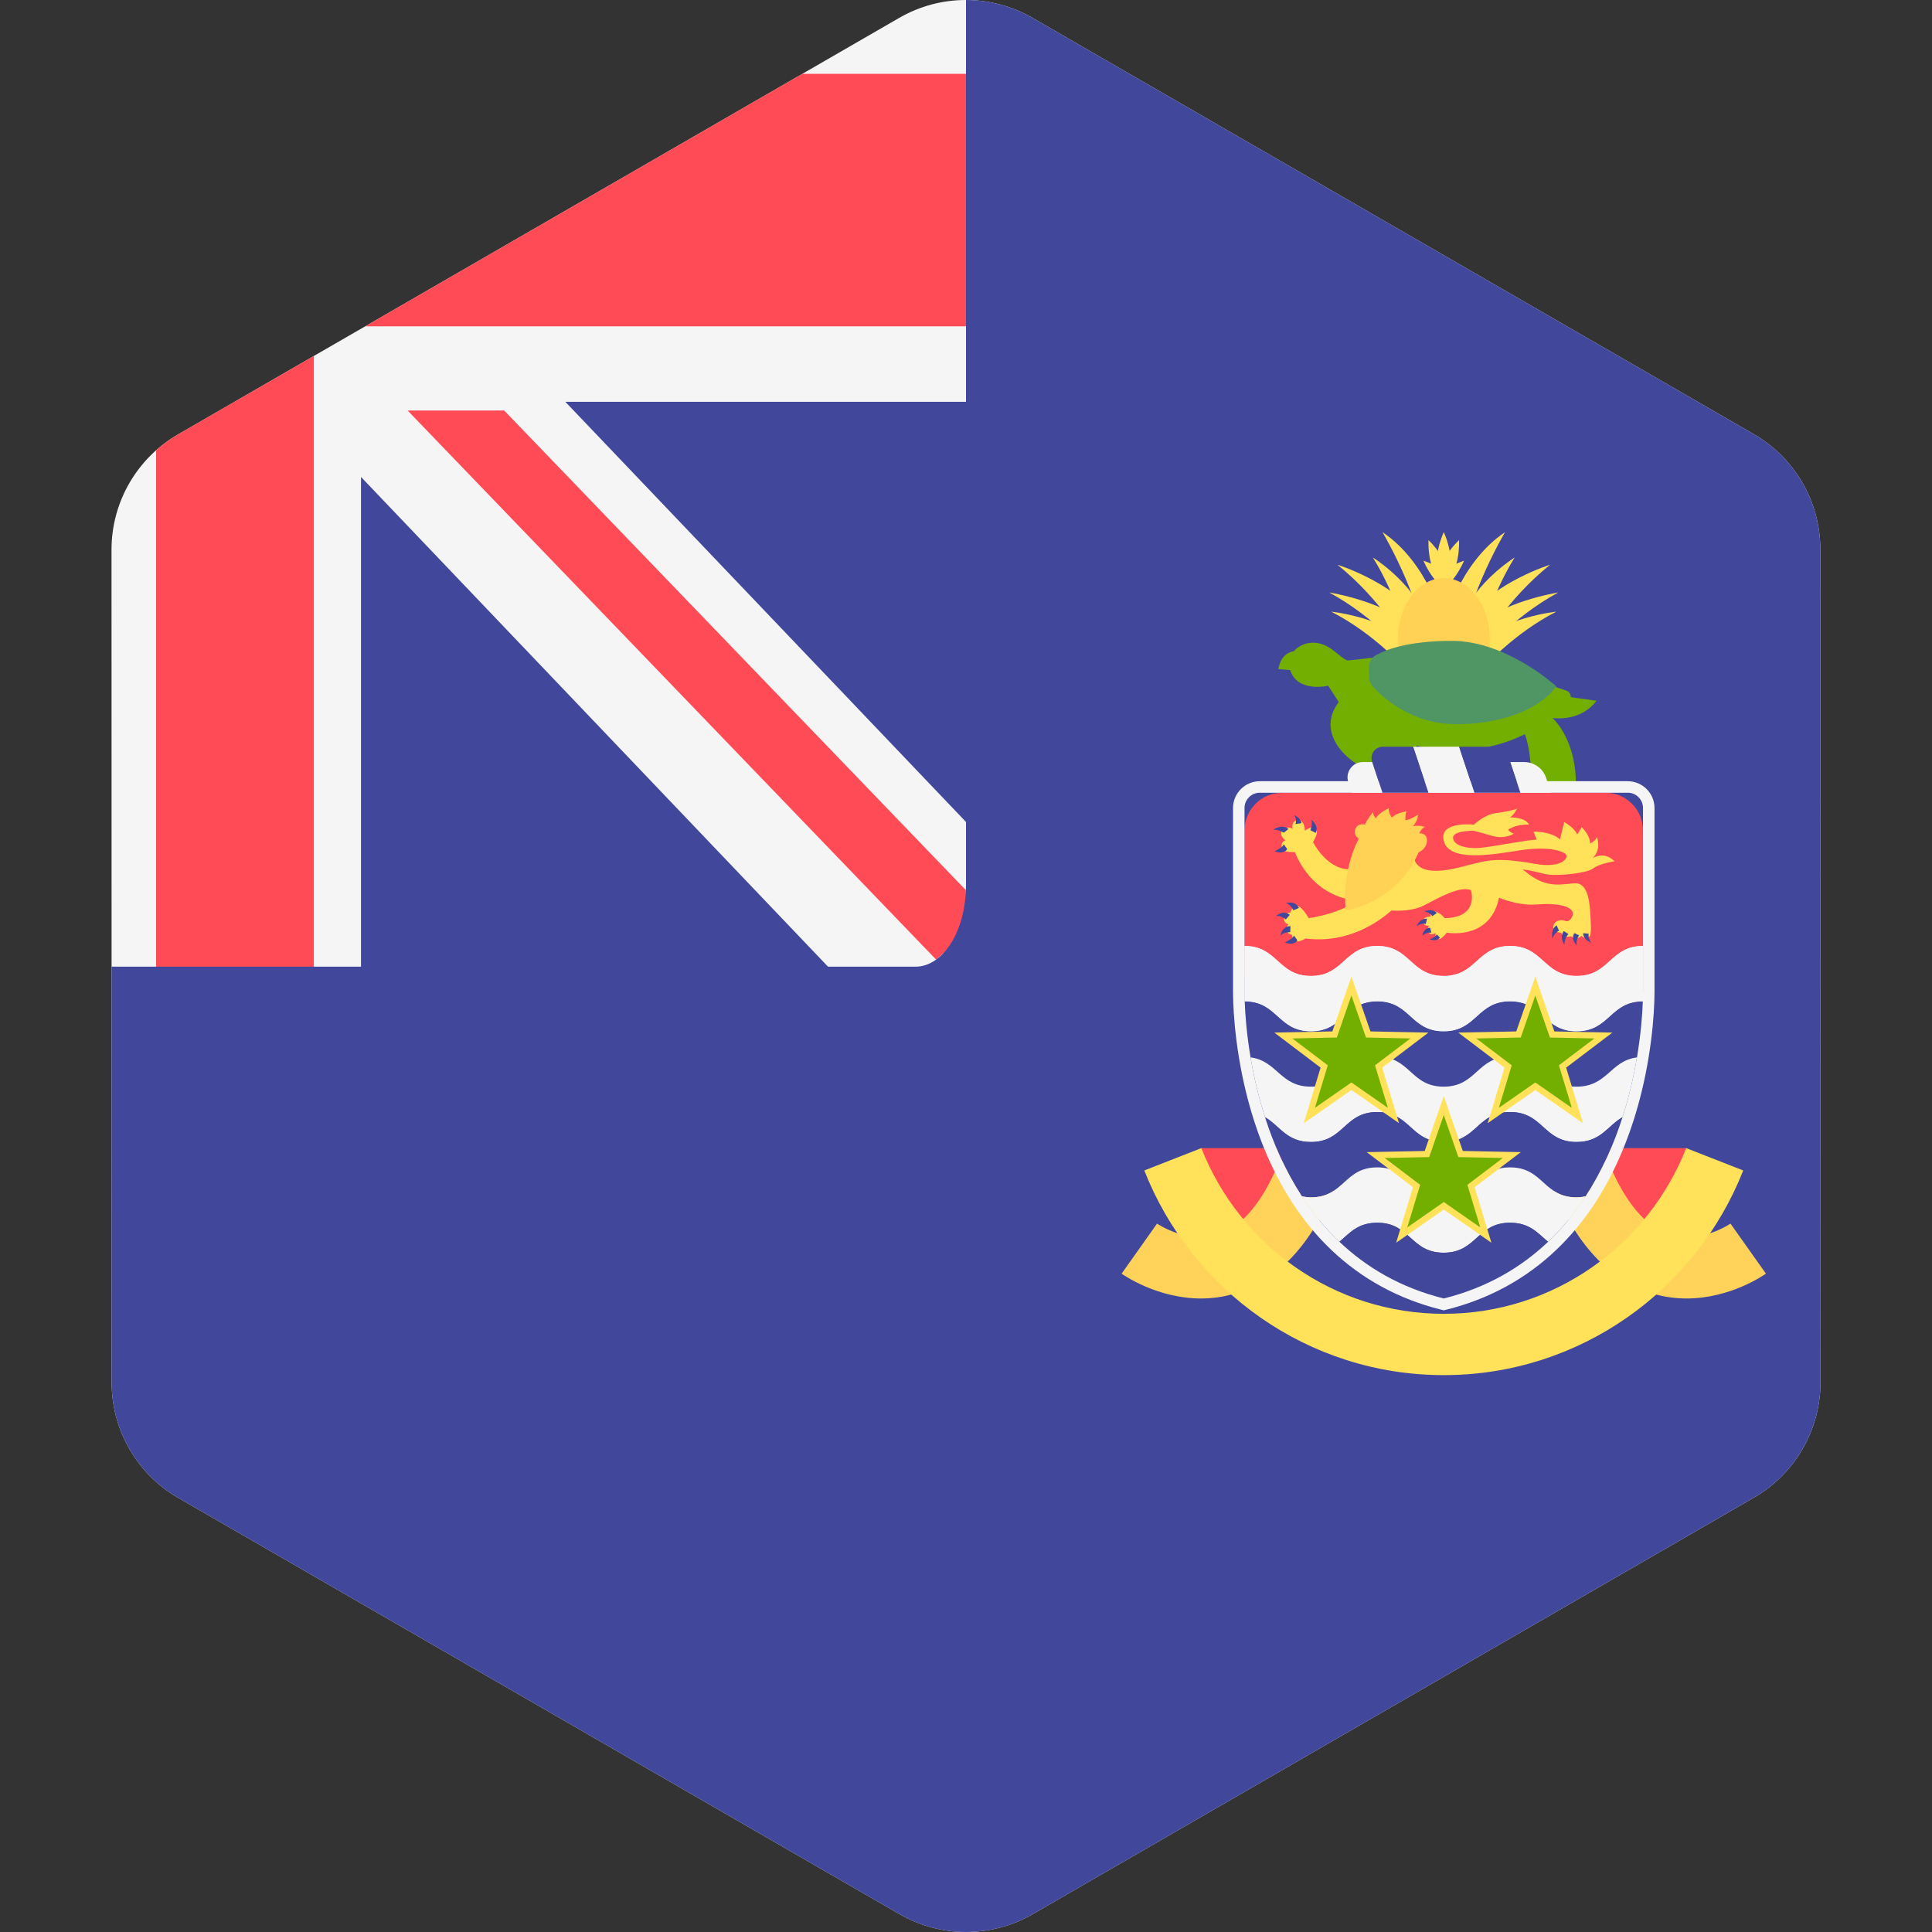 <svg xmlns="http://www.w3.org/2000/svg" xmlns:xlink="http://www.w3.org/1999/xlink" version="1.1" id="Layer_1" x="0px" y="0px" viewBox="0 0 512.001 512.001" style="enable-background:new 0 0 512.001 512.001;" xml:space="preserve"><rect x="0" y="0" width="512.001" height="512.001" fill="#333333" stroke="none"/><path style="fill:#F5F5F5;" d="M29.588,366.395l-0.036-220.713c-0.003-12.607,6.722-24.257,17.639-30.562L238.314,4.731  c10.917-6.306,24.368-6.307,35.287-0.006L464.762,115.05c10.918,6.302,17.646,17.95,17.649,30.557l0.036,220.713  c0.003,12.607-6.722,24.257-17.639,30.563L273.683,507.269c-10.917,6.306-24.368,6.307-35.287,0.006L47.237,396.951  C36.318,390.649,29.591,379.001,29.588,366.395z"/><g>	<path style="fill:#FF4B55;" d="M41.36,119.34v136.838l19.693,7.319l22.116-7.319V94.337l-35.98,20.782   C45.083,116.336,43.137,117.756,41.36,119.34z"/>	<polygon style="fill:#FF4B55;" points="96.774,86.481 256,86.481 259.749,53.556 256,19.56 212.639,19.56  "/>	<path style="fill:#FF4B55;" d="M108.019,108.788l84.039,87.312l56.023,58.205c0.029-0.021,0.057-0.046,0.086-0.067   c0.06-0.054,0.12-0.109,0.182-0.156c0.444-0.337,7.647-6.784,7.648-6.828c0.156-3.671-0.084-10.216-0.049-11.177   c0.003-0.06,0.011-0.116,0.014-0.176L215.18,193.53l-81.565-84.74h-25.597L108.019,108.788L108.019,108.788z"/></g><path style="fill:#41479B;" d="M482.411,145.607c-0.003-12.607-6.729-24.255-17.649-30.557L273.601,4.726  C268.154,1.583,262.078,0.008,256,0.002V19.56v66.92v20.003H149.818L256,217.832v16.963c0,0.374-0.023,0.737-0.035,1.106l0,0  c-0.001,0.06-0.011,0.117-0.014,0.176c-0.036,0.961-0.104,1.908-0.216,2.829c-0.018,0.142-0.05,0.276-0.069,0.419  c-0.505,3.745-1.61,7.128-3.164,9.859c-0.021,0.039-0.042,0.077-0.065,0.115c-0.796,1.38-1.706,2.589-2.704,3.595  c-0.03,0.03-0.061,0.059-0.091,0.089c-0.412,0.405-0.846,0.764-1.29,1.1c-0.062,0.047-0.122,0.102-0.182,0.156  c-0.029,0.021-0.057,0.046-0.086,0.067l0,0c-1.662,1.198-3.502,1.874-5.444,1.874h-23.207L95.668,126.396v129.783h-5.872h-6.624  H41.36h-7.799H29.57l0.019,110.216c0.003,12.607,6.729,24.255,17.649,30.557l191.161,110.325c10.918,6.302,24.37,6.299,35.286-0.006  l191.125-110.39c10.917-6.305,17.64-17.955,17.639-30.562L482.411,145.607z"/><g>	<path style="fill:#FFE15A;" d="M382.615,165.396c0,0-4.061-16.247-16.247-24.371c0,0,12.185,20.309,12.185,36.556L382.615,165.396z   "/>	<path style="fill:#FFE15A;" d="M363.83,147.752c0,0,8.504,5.204,13.074,13.709l-3.681,8.504   C373.222,169.965,370.176,157.907,363.83,147.752z"/>	<path style="fill:#FFE15A;" d="M354.436,149.657c0,0,14.723,4.57,21.705,14.09l-4.189,6.347   C371.953,170.092,366.368,159.303,354.436,149.657z"/>	<path style="fill:#FFE15A;" d="M352.278,157.019c0,0,15.486,2.412,22.466,9.774l-1.777,6.982   C372.969,173.774,364.463,163.619,352.278,157.019z"/>	<path style="fill:#FFE15A;" d="M352.787,162.096c0,0,14.978,1.523,21.831,9.392s-2.538,5.458-2.538,5.458   S364.21,167.934,352.787,162.096z"/>	<path style="fill:#FFE15A;" d="M382.615,165.396c0,0,4.061-16.247,16.247-24.371c0,0-12.185,20.309-12.185,36.556L382.615,165.396z   "/>	<path style="fill:#FFE15A;" d="M401.401,147.752c0,0-8.504,5.204-13.074,13.709l3.682,8.504   C392.008,169.965,395.054,157.907,401.401,147.752z"/>	<path style="fill:#FFE15A;" d="M410.793,149.657c0,0-14.723,4.57-21.705,14.09l4.189,6.347   C393.277,170.092,398.861,159.303,410.793,149.657z"/>	<path style="fill:#FFE15A;" d="M412.951,157.019c0,0-15.486,2.412-22.466,9.774l1.777,6.982   C392.262,173.774,400.766,163.619,412.951,157.019z"/>	<path style="fill:#FFE15A;" d="M412.444,162.096c0,0-14.978,1.523-21.831,9.392c-6.854,7.87,2.538,5.458,2.538,5.458   S401.02,167.934,412.444,162.096z"/>	<path style="fill:#FFE15A;" d="M382.615,141.025c0,0-4.061,8.546,0,12.82C386.677,149.572,382.615,141.025,382.615,141.025z"/>	<path style="fill:#FFE15A;" d="M378.568,143.147c0,0-0.545,9.447,4.826,11.877C385.549,149.536,378.568,143.147,378.568,143.147z"/>	<path style="fill:#FFE15A;" d="M386.661,143.147c0,0,0.545,9.447-4.826,11.877C379.68,149.536,386.661,143.147,386.661,143.147z"/>	<path style="fill:#FFE15A;" d="M387.992,148.596c0,0-3.544,8.774-9.439,8.675C378.951,151.389,387.992,148.596,387.992,148.596z"/>	<path style="fill:#FFE15A;" d="M377.239,148.596c0,0,3.544,8.774,9.439,8.675C386.279,151.389,377.239,148.596,377.239,148.596z"/></g><ellipse style="fill:#FFD255;" cx="382.62" cy="169.45" rx="12.185" ry="16.246"/><g>	<path style="fill:#73AF00;" d="M354.775,186.043l-2.793-4.316c0,0-8.124,1.946-10.07-4.146l-3.132-0.254   c0,0,0.424-4.146,4.061-4.739c0,0,2.201-2.708,6.092-2.201c3.893,0.507,5.923,3.808,8.167,4.654   c2.242,0.846,2.496,3.639,2.496,3.639l17.093,17.516c0,0-4.907,6.262-9.309,8.293C362.983,206.521,346.821,196.621,354.775,186.043   z"/>	<path style="fill:#73AF00;" d="M410.286,189.258c0,0,7.108,4.824,7.362,18.151h-11.804c0,0,0.127-9.013-2.158-13.835   L410.286,189.258z"/>	<path style="fill:#73AF00;" d="M408.762,189.767c0,0,8.885,2.919,14.344-4.061l-9.266-1.27L408.762,189.767z"/>	<path style="fill:#73AF00;" d="M406.097,179.993l9.021,3.042c1.138,0.384,1.54,1.792,0.742,2.691   c-3.423,3.856-13.641,13.096-30.115,13.096c-21.452,0-26.994-13.498-27.247-14.512c-0.254-1.016-1.396-9.266-1.396-9.266   l9.139-1.016L406.097,179.993z"/></g><g>	<polygon style="fill:#FF4B55;" points="318.371,304.264 341.997,304.264 329.812,327.866 317.626,311.62  "/>	<polygon style="fill:#FF4B55;" points="446.858,304.264 423.232,304.264 435.418,327.866 447.603,311.62  "/></g><g>	<path style="fill:#FFD25A;" d="M318.274,344.113c-11.656,0-20.574-6.256-21.034-6.581l9.392-13.26   c0.077,0.051,7.947,5.399,15.972,2.967c8.119-2.452,13.45-12.034,16.495-19.646l15.085,6.037   c-6.399,16.001-15.527,25.834-27.124,29.233C324.027,343.753,321.069,344.113,318.274,344.113z"/>	<path style="fill:#FFD25A;" d="M446.957,344.113c11.656,0,20.574-6.256,21.034-6.581l-9.392-13.26   c-0.078,0.051-7.947,5.399-15.972,2.967c-8.12-2.452-13.451-12.034-16.495-19.646l-15.085,6.037   c6.401,16.001,15.527,25.834,27.124,29.233C441.203,343.753,444.16,344.113,446.957,344.113z"/></g><path style="fill:#FF4B55;" d="M435.418,258.817H329.812v-38.744c0-5.521,4.476-9.997,9.997-9.997h85.611  c5.521,0,9.997,4.476,9.997,9.997L435.418,258.817L435.418,258.817z"/><g>	<path style="fill:#FFE15A;" d="M358.625,238.507l-1.27-8.124c-5.966-0.254-9.392-7.236-9.392-7.236l-4.824,2.666   C348.217,238,358.625,238.507,358.625,238.507z"/>	<path style="fill:#FFE15A;" d="M422.217,230.131c1.777-1.353,5.67-1.862,5.67-1.862c-2.793-2.877-5.838-0.846-5.838-0.846   c2.538-2.369,1.1-5.755,1.1-5.755c0,1.101-1.777,1.862-1.777,1.862c0.085-2.201-2.201-4.316-2.201-4.316l-1.185,1.946   c-0.761-1.862-3.469-3.3-3.469-3.3l-1.1,4.57c-2.538-2.199-7.023-2.031-7.023-2.031l0.846,2.116   c-2.708,0.085-10.07,1.607-14.386,2.116c-4.315,0.507-7.785-0.677-7.785-2.623c0-1.631,3.771-1.832,5.404-1.857   c1.155,0.257,2.606,0.674,4.645,1.286c3.808,1.142,6.038-0.512,6.038-0.512c-1.332-0.507-1.481-1.1-1.481-1.1   c2.855-1.651,5.533-1.243,5.533-1.243c-0.952-2.094-5.077-1.967-5.077-1.967c1.078-0.571,1.904-2.348,1.904-2.348   c-0.254,0.254-2.599,0.829-5.801,1.258c-2.409,0.324-4.674,2.157-5.607,3.003c-2.541-0.194-9.179-0.276-8.012,4.326   c1.438,5.67,12.863,3.639,19.886,2.538c7.023-1.1,10.662-0.169,12.185,0.761c1.523,0.931-0.649,4.084-7.785,2.793   c-6.168-1.116-9.564-1.148-11.428-0.952c-2.068,0.132-3.83,0.689-5.072,0.952c-2.793,0.592-13.54,4.4-15.571-1.1   c-2.031-5.501-11.932,8.969-11.932,8.969l0.774,0.92l-2.634-0.624c-3.554,4.76-14.216,6.22-14.216,6.22s-1.587-2.855-2.919-3.237   c-1.332-0.381-1.904,1.713-1.904,1.713s-1.587,0.064-1.713,1.523c-0.127,1.46,1.142,1.587,1.142,1.587s-1.523,2.221,1.016,2.855   c0,0-0.19,3.109,3.554,0.952c11.123,1.402,19.235-4.31,22.747-7.425c2.296,0.146,5.873,0.074,8.625-1.355   c4.4-2.284,9.477-5.162,12.439-4.061c0,0,2.369,7.277-6.939,7.447c0,0-1.377-1.741-2.763-1.741c-0.597,0-1.218,0.717-1.027,1.362   c0,0-1.625-0.096-1.912,0.86c-0.234,0.78,0.335,1.672,1.53,1.53c0,0-0.812,1.195,0,1.912c0.812,0.716,1.816,0,1.816,0   s-0.43,1.481,0.574,1.625c0.859,0.122,1.994-1.28,2.321-1.706c1.49,0.231,11.653,1.403,13.849-9.256c0,0,5.077,2.199,10.07,1.777   c4.992-0.424,9.901,0.339,9.477,2.793c-0.554,1.778-1.645,1.661-1.645,1.661c-1.195-0.477-3.202-0.43-3.488,1.29   c-0.287,1.721,2.054,1.768,2.054,1.768c0.669,1.577,2.581,0.909,2.581,0.909c1.672,1.195,2.772-0.096,2.772-0.096   c0.717,0.621,1.457,0.737,2.151,0.144c0.669-0.574,0.294-4.396,0.23-5.761c-0.106-2.269-0.424-8.208-3.724-8.293   s-7.53,1.862-13.37-3.047c-0.305-0.256-0.602-0.419-0.904-0.637c2.763,0.256,4.742,1.005,6.658,1.315   C412.74,232.162,420.44,231.484,422.217,230.131z"/>	<path style="fill:#FFE15A;" d="M343.139,225.815c0,0-1.618,0.044-2.412-0.19c-1.358-0.401-1.523-2.538-0.064-2.919   c0,0-1.757-1.193-0.952-2.539c0.644-1.075,2.287-1.073,2.858-0.439c0,0-0.535-1.77,1.013-2.354   c1.233-0.465,2.222,0.952,2.222,2.793c0,0,1.842-1.498,2.793-0.507c0.664,0.691,0.472,1.598-0.635,3.49   C346.835,225.079,343.139,225.815,343.139,225.815z"/></g><g>	<path style="fill:#41479B;" d="M341.137,225.032c0,0-0.86,1.481-3.345,0.574c0,0,2.151-1.003,2.437-1.863L341.137,225.032z"/>	<path style="fill:#41479B;" d="M340.229,220.684c0,0-1.338-0.86-2.819-0.812c0,0,2.198-1.625,4.061-0.191L340.229,220.684z"/>	<path style="fill:#41479B;" d="M343.335,218.39c0,0,0.43-1.577-0.43-2.437c0,0,1.768,0.765,2.007,2.198L343.335,218.39z"/>	<path style="fill:#41479B;" d="M347.253,220.015c0,0,0.86-1.911,0.095-2.819c0,0,2.294,1.338,1.338,3.537L347.253,220.015z"/>	<path style="fill:#41479B;" d="M342.777,241.252c0,0-0.92-1.883-2.107-1.876c0,0,2.496-0.909,3.574,1.232L342.777,241.252z"/>	<path style="fill:#41479B;" d="M340.766,243.65c0,0-1.641-1.305-2.709-0.787c0,0,1.862-1.893,3.756-0.425L340.766,243.65z"/>	<path style="fill:#41479B;" d="M341.918,247.036c0,0-2.096-0.024-2.622,1.041c0,0,0.309-2.638,2.706-2.641L341.918,247.036z"/>	<path style="fill:#41479B;" d="M343.833,249.212c0,0-0.86,1.481-3.345,0.574c0,0,2.151-1.003,2.437-1.863L343.833,249.212z"/>	<path style="fill:#41479B;" d="M381.604,248.46c0,0-0.705,1.213-2.739,0.47c0,0,1.652-0.591,1.887-1.295L381.604,248.46z"/></g><path style="fill:#FFD255;" d="M360.108,222.261c0,0-4.571,7.785-3.472,19.04c0,0,13.476-1.967,19.315-15.422  c0,0,1.423-0.575,1.978-1.957c0.472-1.175,0.432-3.11-1.829-3.099c0,0,0.677-1.353,1.502-1.671c0,0-1.46-0.571-3.173-0.19  c0,0,1.332-1.333,1.332-3.047c0,0-2.031,1.332-3.3,1.46c0,0-0.127-2.094,0.381-2.348c0,0-2.666,0.254-3.999,1.65  c0,0-0.888-1.206-0.825-2.476c0,0-2.476,1.078-3.427,2.666c0,0-0.761-0.825-0.699-1.65c0,0-1.777,2.158-2.158,3.3  c0,0-1.675-0.461-2.412,0.889C358.792,220.377,358.914,221.448,360.108,222.261z"/><g>	<path style="fill:#41479B;" d="M379.573,242.792c0,0-0.541-1.02-2.167-1.242c0,0,2.071-0.956,3.377,0.414L379.573,242.792z"/>	<path style="fill:#41479B;" d="M413.166,246.664c0,0-1.187,0.375-1.743,2.054c0,0-0.607-2.384,1.102-3.502L413.166,246.664z"/>	<path style="fill:#41479B;" d="M415.658,247.54c0,0-1.125,1.092-1.071,2.86c0,0-1.387-2.032-0.164-3.667L415.658,247.54z"/>	<path style="fill:#41479B;" d="M421.034,247.444c0,0-0.34,1.157,0.687,2.392c0,0-2.127-0.677-2.167-2.529L421.034,247.444z"/>	<path style="fill:#41479B;" d="M418.508,247.893c0,0-0.902,0.859-0.664,2.612c0,0-1.678-1.475-0.634-3.228L418.508,247.893z"/>	<path style="fill:#41479B;" d="M377.841,244.879c0,0-1.087-0.389-2.438,0.54c0,0,0.889-2.101,2.776-1.967L377.841,244.879z"/>	<path style="fill:#41479B;" d="M379.326,247.19c0,0-1.117-0.292-2.382,0.751c0,0,0.195-2.027,2.087-2.058L379.326,247.19z"/></g><path style="fill:#F5F5F5;" d="M435.418,265.362c-8.809,0-8.809,7.945-17.616,7.945c-8.809,0-8.809-7.945-17.616-7.945  c-8.803,0-8.803,7.945-17.604,7.945c-8.795,0-8.795-7.945-17.589-7.945s-8.794,7.945-17.586,7.945  c-8.796,0-8.796-7.945-17.591-7.945v-14.668c8.796,0,8.796,7.945,17.591,7.945c8.794,0,8.794-7.945,17.586-7.945  c8.795,0,8.795,7.945,17.589,7.945c8.803,0,8.803-7.945,17.604-7.945c8.809,0,8.809,7.945,17.616,7.945  c8.809,0,8.809-7.945,17.616-7.945V265.362z"/><path style="fill:#41479B;" d="M417.801,273.308c-8.809,0-8.809-7.945-17.616-7.945c-8.803,0-8.803,7.945-17.605,7.945  c-8.795,0-8.795-7.945-17.589-7.945s-8.794,7.945-17.586,7.945c-8.778,0-8.803-7.907-17.543-7.94  c0.122,3.513,0.525,8.726,1.555,14.851c7.144,0.946,7.797,7.759,15.988,7.759c8.794,0,8.794-7.947,17.586-7.947  c8.795,0,8.795,7.947,17.589,7.947c8.803,0,8.803-7.947,17.605-7.947c8.809,0,8.809,7.947,17.616,7.947  c8.205,0,8.856-6.813,16.013-7.759c1.03-6.125,1.432-11.338,1.555-14.851C426.616,265.401,426.591,273.308,417.801,273.308z"/><path style="fill:#F5F5F5;" d="M417.801,287.977c-8.809,0-8.809-7.947-17.616-7.947c-8.803,0-8.803,7.947-17.605,7.947  c-8.795,0-8.795-7.947-17.589-7.947s-8.794,7.947-17.586,7.947c-8.193,0-8.844-6.813-15.988-7.759  c0.816,4.854,2.034,10.266,3.829,15.863c3.96,2.272,5.685,6.563,12.16,6.563c8.794,0,8.794-7.945,17.586-7.945  c8.795,0,8.795,7.945,17.589,7.945c8.803,0,8.803-7.945,17.605-7.945c8.809,0,8.809,7.945,17.616,7.945  c6.489,0,8.214-4.299,12.187-6.569c1.793-5.595,3.01-11.006,3.826-15.857C426.658,281.163,426.006,287.977,417.801,287.977z"/><path style="fill:#41479B;" d="M417.801,302.645c-8.809,0-8.809-7.945-17.616-7.945c-8.803,0-8.803,7.945-17.605,7.945  c-8.795,0-8.795-7.945-17.589-7.945s-8.794,7.945-17.586,7.945c-6.476,0-8.2-4.291-12.16-6.563  c2.236,6.974,5.374,14.206,9.756,20.95c0.739,0.151,1.5,0.281,2.404,0.281c8.794,0,8.794-7.947,17.586-7.947  c8.795,0,8.795,7.947,17.589,7.947c8.803,0,8.803-7.947,17.605-7.947c8.809,0,8.809,7.947,17.616,7.947  c0.915,0,1.686-0.13,2.431-0.284c4.383-6.747,7.52-13.98,9.756-20.955C426.015,298.346,424.291,302.645,417.801,302.645z"/><path style="fill:#F5F5F5;" d="M417.801,317.314c-8.809,0-8.809-7.947-17.616-7.947c-8.803,0-8.803,7.947-17.605,7.947  c-8.795,0-8.795-7.947-17.589-7.947s-8.794,7.947-17.586,7.947c-0.906,0-1.667-0.13-2.404-0.281  c2.784,4.286,6.081,8.361,9.961,12.049c2.691-2.272,4.826-5.045,10.03-5.045c8.795,0,8.795,7.945,17.589,7.945  c8.803,0,8.803-7.945,17.605-7.945c5.226,0,7.363,2.787,10.066,5.061c3.889-3.693,7.192-7.775,9.981-12.069  C419.487,317.184,418.716,317.314,417.801,317.314z"/><path style="fill:#41479B;" d="M410.251,329.1c-2.704-2.274-4.841-5.061-10.066-5.061c-8.803,0-8.803,7.945-17.605,7.945  c-8.795,0-8.795-7.945-17.589-7.945c-5.205,0-7.34,2.773-10.03,5.045c7.076,6.723,16.096,12.142,27.655,15.031  C394.164,341.227,403.179,335.814,410.251,329.1z"/><g>	<path style="fill:#F5F5F5;" d="M400.185,250.693c-8.803,0-8.803,7.945-17.605,7.945c-8.795,0-8.795-7.945-17.589-7.945   c-8.794,0-8.794,7.945-17.586,7.945c-8.796,0-8.796-7.945-17.591-7.945c0,5.011,0,9.365,0,12.185c0,0.687,0.016,1.535,0.049,2.489   c8.741,0.034,8.765,7.94,17.543,7.94c8.794,0,8.794-7.945,17.586-7.945c8.795,0,8.795,7.945,17.589,7.945   c8.803,0,8.803-7.945,17.605-7.945c8.809,0,8.809,7.945,17.616,7.945c8.79,0,8.815-7.907,17.568-7.94   c0.032-0.955,0.049-1.802,0.049-2.489c0-2.82,0-7.174,0-12.185c-8.809,0-8.809,7.945-17.616,7.945   C408.992,258.638,408.992,250.693,400.185,250.693z"/>	<path style="fill:#F5F5F5;" d="M431.356,210.075c2.243,0,4.061,1.818,4.061,4.061v36.556v8.124c0,1.54,0,2.947,0,4.061   c0,0.687-0.016,1.535-0.049,2.489c-0.122,3.513-0.525,8.726-1.555,14.851c-0.816,4.851-2.033,10.262-3.826,15.857   c-2.236,6.974-5.374,14.209-9.756,20.955c-2.789,4.294-6.092,8.375-9.981,12.069c-7.073,6.716-16.088,12.127-27.636,15.015   c-11.558-2.889-20.579-8.309-27.655-15.031c-3.881-3.688-7.177-7.764-9.961-12.049c-4.383-6.746-7.52-13.977-9.756-20.95   c-1.795-5.597-3.012-11.011-3.829-15.863c-1.03-6.125-1.432-11.338-1.555-14.851c-0.032-0.955-0.049-1.802-0.049-2.489   c0-1.115,0-2.523,0-4.061v-8.124v-36.556c0-2.243,1.818-4.061,4.061-4.061h97.484 M431.356,207.029h-97.482   c-3.919,0-7.108,3.189-7.108,7.108v36.556v8.124v4.061c0,0.716,0.016,1.598,0.051,2.594c0.115,3.315,0.485,8.653,1.595,15.251   c0.945,5.617,2.268,11.097,3.931,16.289c2.574,8.032,5.973,15.326,10.102,21.68c3.04,4.68,6.546,8.919,10.417,12.598   c8.078,7.677,17.84,12.985,29.013,15.778l0.739,0.185l0.739-0.185c11.166-2.792,20.92-8.094,28.994-15.761   c3.881-3.685,7.394-7.93,10.438-12.618c4.129-6.357,7.528-13.652,10.102-21.685c1.663-5.187,2.985-10.666,3.93-16.282   c1.11-6.599,1.48-11.935,1.595-15.251c0.035-0.996,0.051-1.878,0.051-2.594v-4.061v-8.124v-36.556   C438.464,210.218,435.275,207.029,431.356,207.029L431.356,207.029z"/></g><polygon style="fill:#73AF00;" points="382.615,319.55 371.469,327.305 375.402,314.309 364.581,306.106 378.156,305.83   382.615,293.004 387.075,305.83 400.648,306.106 389.829,314.309 393.76,327.305 "/><path style="fill:#FFE15A;" d="M382.615,295.51l3.869,11.131l11.782,0.24l-9.39,7.119l3.413,11.278l-9.672-6.731l-9.672,6.731  L376.356,314l-9.39-7.119l11.782-0.24L382.615,295.51 M382.615,290.498l-1.555,4.471l-3.493,10.048l-10.636,0.217l-4.734,0.096  l3.773,2.86l8.478,6.427l-3.08,10.182l-1.371,4.531l3.885-2.704l8.733-6.076l8.733,6.076l3.885,2.704l-1.371-4.531l-3.08-10.182  l8.478-6.427l3.773-2.86l-4.734-0.096l-10.636-0.217l-3.493-10.048L382.615,290.498L382.615,290.498z"/><polygon style="fill:#73AF00;" points="358.136,287.869 346.991,295.624 350.922,282.626 340.103,274.425 353.678,274.149   358.136,261.321 362.596,274.149 376.17,274.425 365.351,282.626 369.282,295.624 "/><path style="fill:#FFE15A;" d="M358.136,263.828l3.869,11.131l11.78,0.24l-9.39,7.119l3.413,11.278l-9.672-6.731l-9.672,6.731  l3.413-11.278l-9.39-7.119l11.782-0.24L358.136,263.828 M358.136,258.817l-1.555,4.471l-3.493,10.048l-10.636,0.217l-4.732,0.096  l3.773,2.86l8.478,6.427l-3.08,10.182l-1.371,4.531l3.885-2.704l8.733-6.077l8.733,6.077l3.885,2.704l-1.371-4.531l-3.08-10.182  l8.478-6.427l3.773-2.86l-4.734-0.096l-10.636-0.217l-3.493-10.048L358.136,258.817L358.136,258.817z"/><polygon style="fill:#73AF00;" points="406.878,287.869 395.731,295.624 399.664,282.626 388.844,274.425 402.418,274.149   406.878,261.321 411.337,274.149 424.912,274.425 414.091,282.626 418.024,295.624 "/><g>	<path style="fill:#FFE15A;" d="M406.878,263.828l3.869,11.131l11.782,0.24l-9.39,7.119l3.413,11.278l-9.672-6.731l-9.672,6.731   l3.413-11.278l-9.39-7.119l11.78-0.24L406.878,263.828 M406.878,258.817l-1.555,4.471l-3.493,10.048l-10.636,0.217l-4.732,0.096   l3.773,2.86l8.478,6.427l-3.08,10.182l-1.371,4.531l3.885-2.704l8.733-6.077l8.733,6.077l3.885,2.704l-1.371-4.531l-3.08-10.182   l8.478-6.427l3.773-2.86l-4.734-0.096l-10.636-0.217l-3.493-10.048L406.878,258.817L406.878,258.817z"/>	<path style="fill:#FFE15A;" d="M446.858,304.264c-10.08,25.665-35.044,43.91-64.244,43.91s-54.164-18.246-64.244-43.91   l-15.116,5.915c12.452,31.704,43.289,54.244,79.359,54.244c36.069,0,66.907-22.54,79.359-54.244L446.858,304.264z"/></g><g>	<polygon style="fill:#F5F5F5;" points="390.739,210.075 378.553,210.075 374.492,197.89 386.677,197.89  "/>	<path style="fill:#F5F5F5;" d="M411.047,210.075h-8.124l-2.708-8.124h3.708c2.637,0,4.979,1.687,5.812,4.189L411.047,210.075z"/>	<path style="fill:#F5F5F5;" d="M366.368,210.075h-8.124l-0.926-2.777c-0.877-2.631,1.081-5.346,3.853-5.346h2.488L366.368,210.075z   "/></g><g>	<path style="fill:#41479B;" d="M402.924,210.075h-12.185l-4.061-12.185h9.257c1.748,0,3.3,1.118,3.854,2.778L402.924,210.075z"/>	<path style="fill:#41479B;" d="M378.553,210.075h-12.185l-2.743-8.231c-0.649-1.946,0.8-3.954,2.85-3.954h8.017L378.553,210.075z"/></g><path style="fill:#509664;" d="M412.444,181.897c-3.173,4.57-12.058,10.027-26.529,10.027c-11.923,0-19.591-7.199-22.151-10.038  c-0.624-0.691-0.95-1.575-0.95-2.506v-2.77c0-1.192,0.619-2.277,1.65-2.877c2.579-1.501,8.54-3.895,20.309-3.895  C399.37,169.839,412.444,181.897,412.444,181.897z"/><g></g><g></g><g></g><g></g><g></g><g></g><g></g><g></g><g></g><g></g><g></g><g></g><g></g><g></g><g></g></svg>